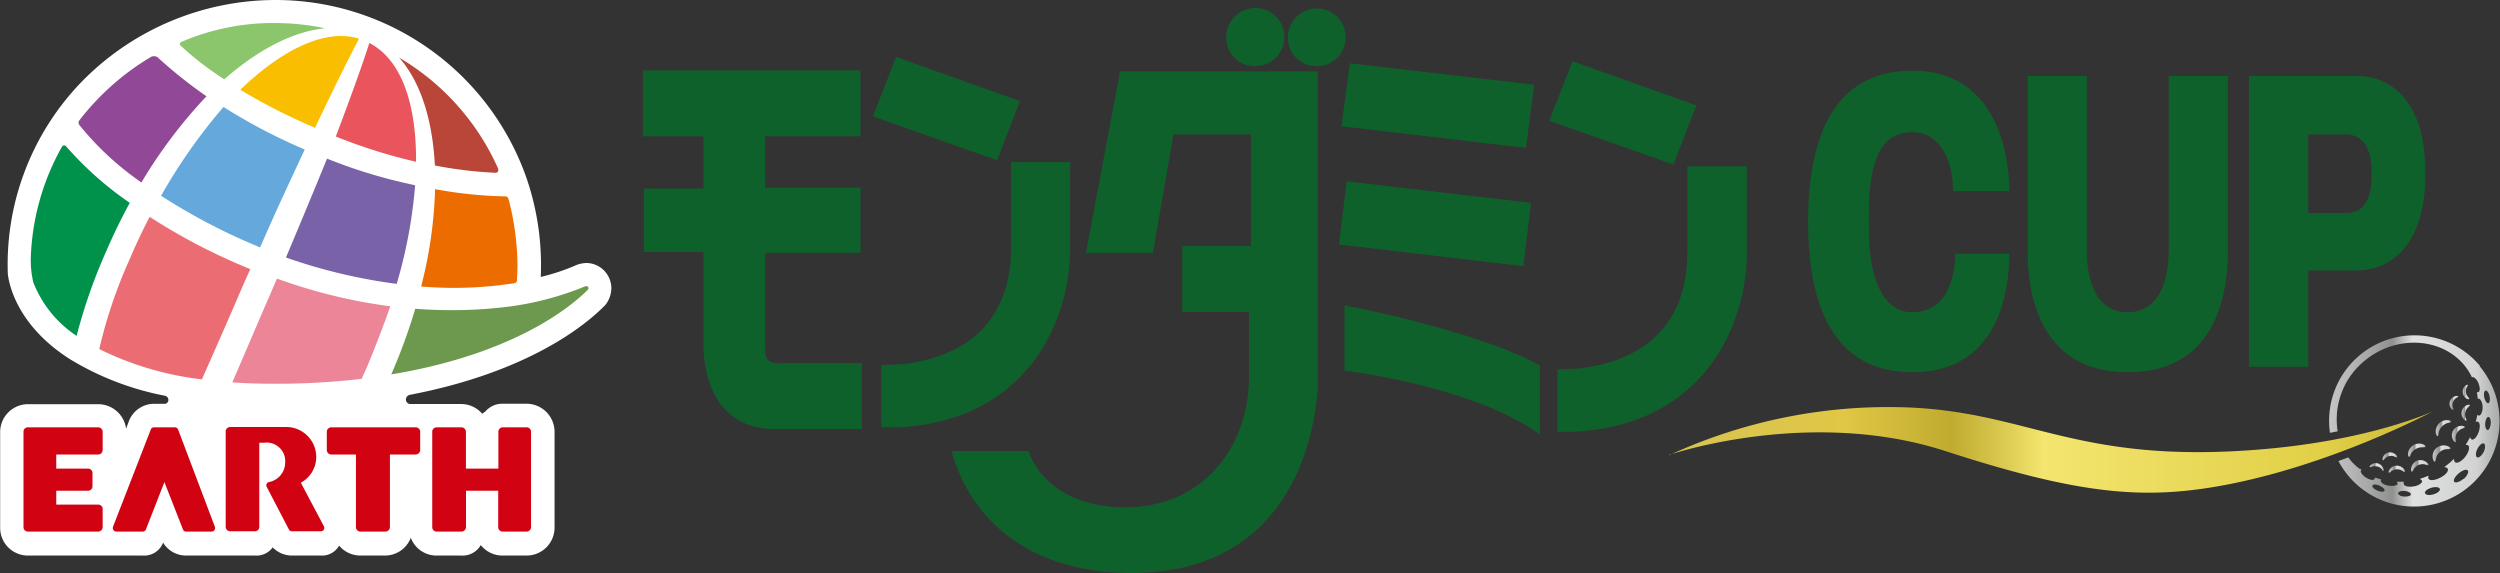 <svg id="レイヤー_1" data-name="レイヤー 1" xmlns="http://www.w3.org/2000/svg" xmlns:xlink="http://www.w3.org/1999/xlink" viewBox="0 0 324.36 74.34"><rect x="0" y="0" width="324.36" height="74.34" fill="#333333" stroke="none"/><defs><style>.cls-1,.cls-2{fill:#0f612c;}.cls-1,.cls-10,.cls-11,.cls-12,.cls-13,.cls-14,.cls-3,.cls-4,.cls-5,.cls-6,.cls-7,.cls-8,.cls-9{fill-rule:evenodd;}.cls-3{fill:url(#名称未設定グラデーション_36);}.cls-4{fill:url(#名称未設定グラデーション_36-2);}.cls-5{fill:url(#名称未設定グラデーション_36-3);}.cls-6{fill:url(#名称未設定グラデーション_36-4);}.cls-7{fill:url(#名称未設定グラデーション_36-5);}.cls-8{fill:url(#名称未設定グラデーション_36-6);}.cls-9{fill:url(#名称未設定グラデーション_36-7);}.cls-10{fill:url(#名称未設定グラデーション_36-8);}.cls-11{fill:url(#名称未設定グラデーション_36-9);}.cls-12{fill:url(#名称未設定グラデーション_36-10);}.cls-13{fill:url(#名称未設定グラデーション_36-11);}.cls-14{fill:url(#名称未設定グラデーション_36-12);}.cls-15{fill:url(#linear-gradient);}.cls-16{fill:#fff;}.cls-17{fill:#7a62a8;}.cls-18{fill:#f9be00;}.cls-19{fill:#65a9dc;}.cls-20{fill:#e9545d;}.cls-21{fill:#914897;}.cls-22{fill:#b94639;}.cls-23{fill:#8bc56c;}.cls-24{fill:#ec6c00;}.cls-25{fill:#eb6d73;}.cls-26{fill:#00924b;}.cls-27{fill:#6d994f;}.cls-28{fill:#ed8599;}.cls-29{fill:#d10312;}</style><linearGradient id="名称未設定グラデーション_36" x1="835.98" y1="405.26" x2="838.3" y2="405.26" gradientUnits="userSpaceOnUse"><stop offset="0" stop-color="#c7c6c4"/><stop offset="0.23" stop-color="#a6a9a8"/><stop offset="0.37" stop-color="#8f918e"/><stop offset="0.45" stop-color="#c6c8c8"/><stop offset="0.49" stop-color="#dee0e1"/><stop offset="0.86" stop-color="#d2d3d2"/><stop offset="1" stop-color="#a7aaa9"/><stop offset="1" stop-color="#a6a9a8"/></linearGradient><linearGradient id="名称未設定グラデーション_36-2" x1="833.18" y1="406.86" x2="835.43" y2="406.86" xlink:href="#名称未設定グラデーション_36"/><linearGradient id="名称未設定グラデーション_36-3" x1="830.27" y1="407.29" x2="832.4" y2="407.29" xlink:href="#名称未設定グラデーション_36"/><linearGradient id="名称未設定グラデーション_36-4" x1="836.37" y1="401.97" x2="838.35" y2="401.97" xlink:href="#名称未設定グラデーション_36"/><linearGradient id="名称未設定グラデーション_36-5" x1="838.17" y1="398.69" x2="839.32" y2="398.69" xlink:href="#名称未設定グラデーション_36"/><linearGradient id="名称未設定グラデーション_36-6" x1="832.78" y1="404.82" x2="835.07" y2="404.82" xlink:href="#名称未設定グラデーション_36"/><linearGradient id="名称未設定グラデーション_36-7" x1="829.48" y1="405.59" x2="831.35" y2="405.59" xlink:href="#名称未設定グラデーション_36"/><linearGradient id="名称未設定グラデーション_36-8" x1="827.81" y1="407.01" x2="829.6" y2="407.01" xlink:href="#名称未設定グラデーション_36"/><linearGradient id="名称未設定グラデーション_36-9" x1="838.47" y1="402.73" x2="840.18" y2="402.73" xlink:href="#名称未設定グラデーション_36"/><linearGradient id="名称未設定グラデーション_36-10" x1="839.72" y1="399.91" x2="840.83" y2="399.91" xlink:href="#名称未設定グラデーション_36"/><linearGradient id="名称未設定グラデーション_36-11" x1="839.87" y1="397.25" x2="840.74" y2="397.25" xlink:href="#名称未設定グラデーション_36"/><linearGradient id="名称未設定グラデーション_36-12" x1="822.55" y1="401.02" x2="844.72" y2="401.02" xlink:href="#名称未設定グラデーション_36"/><linearGradient id="linear-gradient" x1="736.88" y1="404.81" x2="836.01" y2="404.81" gradientUnits="userSpaceOnUse"><stop offset="0" stop-color="#d6c353"/><stop offset="0.23" stop-color="#e0c745"/><stop offset="0.37" stop-color="#c0ab2f"/><stop offset="0.44" stop-color="#dccb52"/><stop offset="0.49" stop-color="#f3e56f"/><stop offset="0.86" stop-color="#e1cf46"/><stop offset="1" stop-color="#cbb73b"/></linearGradient></defs><title>名称未設定-1</title><path class="cls-1" d="M691.34,395.84s.24,24.92-24.16,24.92c-13.11,0-20.87-6.79-23.36-15.82h10c.6,2,3.55,7.3,12.6,7.3,9.68,0,16-7.44,16-17.07v-8.28h-8.67v-8.55h8.91V363.86H672.61l-2.67,15.36h-8.68l4.42-23.54h25.66v40.16m28.81-2v8.95c-8.78-6.36-25.34-8.28-25.34-8.28v-8.46C703.71,387.71,715.71,391.13,720.15,393.88Zm-98.62-.32h10.63v8.56H620.91c-7.19,0-9.28-6-9.28-11.07V379.11H603.9v-8.22h7.73v-6.78h-7.86v-8.56H632v8.56H619.63v6.66H632v8.45H619.63v12.34C619.63,393.14,620.06,393.56,621.53,393.56Zm15.1,8.32h-1.94V393.8c2.15-.09,3-.15,3-.15,11.74-1.52,13.84-9.46,13.84-14.91V367.45h7.67v11.21C659.22,387.82,653.79,401.14,636.63,401.88ZM719,372.75l-1,8.2-23.91-2.81,1-8.19,23.93,2.8m-69.3-5.54-16.1-5.69,3-7.71,16.07,5.73Zm69.68-9.8-1.06,8.2-23.92-2.81,1.07-8.17,23.91,2.78m-31.93-6a3.74,3.74,0,1,1,3.75,3.59,3.65,3.65,0,0,1-3.75-3.59m-8,0a3.77,3.77,0,1,1,3.77,3.59,3.66,3.66,0,0,1-3.77-3.59" transform="translate(-520.36 -346.42)"/><path class="cls-1" d="M724.38,402.44h-1.94v-8.08c2.15-.08,3-.15,3-.15,11.74-1.51,13.84-9.46,13.84-14.91V368H747v11.22C747,388.38,741.54,401.7,724.38,402.44Z" transform="translate(-520.36 -346.42)"/><polygon class="cls-1" points="217.12 21.35 201.01 15.67 204.02 7.95 220.09 13.69 217.12 21.35"/><path class="cls-2" d="M809.41,378.94V356.28h-7.67V379c0,2.6-.64,7.93-5.34,7.93s-5.29-5.39-5.29-7.93V356.28h-7.67v22.66c0,3.82.58,15.77,13,15.77S809.41,382.75,809.41,378.94Z" transform="translate(-520.36 -346.42)"/><path class="cls-2" d="M768.4,386.94c-2.44,0-5.57-2.12-5.57-10.9v-1.78c0-7.64,1.85-10.69,5.65-10.69,3.58,0,5.28,3.62,5.28,7.64h7.29c0-5.38-2-15.62-12.54-15.62-4.43,0-7.83,1.63-10.09,4.85s-3.47,8.21-3.47,14.7,1.17,11.46,3.47,14.73,5.66,4.84,10.09,4.84c10.86,0,12.54-10,12.54-15.37h-7C774,382.1,773.19,386.94,768.4,386.94Z" transform="translate(-520.36 -346.42)"/><path class="cls-2" d="M826.26,356.28h-14.1V394h7.67V381.5h6.43c3.26,0,8.77-2.22,8.77-12.4v-.47C835,358.64,829.72,356.28,826.26,356.28Zm1.8,12.89c0,3.94-1.61,4.89-3.37,4.89h-4.86v-10.2h4.86c1.76,0,3.37,1.07,3.37,4.87Z" transform="translate(-520.36 -346.42)"/><path class="cls-3" d="M836.24,406.32c.25,0,0-.68.69-1.27s1.33-.21,1.37-.45-1-.72-1.81-.07S836,406.31,836.24,406.32Z" transform="translate(-520.36 -346.42)"/><path class="cls-4" d="M833.94,406.2c-.8.33-.87,1.34-.67,1.41s.16-.57.9-.87,1.16.18,1.26,0S834.75,405.86,833.94,406.2Z" transform="translate(-520.36 -346.42)"/><path class="cls-5" d="M830.3,407.74c.15.12.3-.39,1-.43s.92.45,1.06.32-.31-.84-1.09-.8S830.16,407.63,830.3,407.74Z" transform="translate(-520.36 -346.42)"/><path class="cls-6" d="M836.76,401.41c-.64.71-.34,1.64-.13,1.6s-.06-.58.54-1.23,1.16-.43,1.18-.65S837.41,400.7,836.76,401.41Z" transform="translate(-520.36 -346.42)"/><path class="cls-7" d="M838.24,398.42c-.26.65.25,1.23.39,1.16s-.22-.39,0-1,.72-.57.67-.73S838.5,397.78,838.24,398.42Z" transform="translate(-520.36 -346.42)"/><path class="cls-8" d="M833.46,404.19c-.8.5-.76,1.47-.54,1.5s.1-.58.84-1,1.22-.12,1.3-.32S834.26,403.68,833.46,404.19Z" transform="translate(-520.36 -346.42)"/><path class="cls-9" d="M830.27,405.12c-.69.14-.89.87-.75,1s.21-.4.84-.53.87.29,1,.15S830.94,405,830.27,405.12Z" transform="translate(-520.36 -346.42)"/><path class="cls-10" d="M828.89,406.54c-.65-.18-1.16.34-1.07.47s.36-.23,1-.06.63.63.77.57S829.54,406.74,828.89,406.54Z" transform="translate(-520.36 -346.42)"/><path class="cls-11" d="M838.67,402.23c-.48.74.05,1.61.26,1.56s-.2-.56.23-1.23,1.06-.53,1-.74S839.14,401.5,838.67,402.23Z" transform="translate(-520.36 -346.42)"/><path class="cls-12" d="M840.35,401c.15-.12-.3-.41-.13-1.1s.68-.77.6-.93-.9.05-1.07.81S840.21,401.05,840.35,401Z" transform="translate(-520.36 -346.42)"/><path class="cls-13" d="M840.53,396.35c-.11-.11-.72.3-.65,1s.76,1,.85.83-.36-.25-.43-.87S840.65,396.45,840.53,396.35Z" transform="translate(-520.36 -346.42)"/><path class="cls-14" d="M842.12,393.89a11.08,11.08,0,0,0-19.46,8.69l1-.2a9.8,9.8,0,0,1,3.46-9.12c4.06-3.4,9.91-3.09,12.93.5a7.77,7.77,0,0,1,.94,1.42c0,.06.09.19.12.18.24-.07.61.26.82.8s.22,1,0,1.13a.16.16,0,0,1-.1,0s-.1,0-.09.09.07.47.09.71c0,.08,0,.06.16.06s.48.49.48,1.09-.23,1.1-.48,1.1a.35.35,0,0,1-.16-.06s-.08,0-.08,0c0,.26-.1.53-.16.8,0,0,0,.08.06.06a.26.26,0,0,1,.21,0c.27.09.31.68.1,1.31s-.61,1.07-.88,1a.33.33,0,0,1-.2-.24s-.06-.07-.08,0a9.54,9.54,0,0,1-.5.86c0,.06,0,.1,0,.09a.36.36,0,0,1,.29.05c.25.2.09.86-.37,1.46s-1.06.93-1.32.73a.4.4,0,0,1-.12-.4,0,0,0,0,0-.08,0c-.18.17-.36.34-.55.5s-.38.31-.58.45a.06.06,0,0,0,0,.1.43.43,0,0,1,.37.18c.15.29-.27.82-1,1.18s-1.35.4-1.5.11a.34.34,0,0,1,0-.28c0-.06,0-.12-.06-.08l-.5.2c-.14.06-.3.1-.45.15s0,.09,0,.12.18.11.19.2c0,.28-.46.6-1.11.7s-1.21,0-1.28-.32.13-.3,0-.29c-.26,0-.53,0-.79,0s0,.15,0,.23c0,.26-.58.38-1.17.28s-1.05-.39-1-.65c0-.05.08-.13,0-.16l-.66-.21c-.16-.06-.12.1-.16.15-.13.22-.63.13-1.12-.18s-.79-.77-.64-.94-.06-.12-.23-.23a6.76,6.76,0,0,1-1.16-1.1c-.09-.12-.18-.23-.26-.35l-1.28.48a11.2,11.2,0,0,0,1.31,1.94,11.09,11.09,0,1,0,17-14.26Zm-13.28,16.19c-.44-.18-.74-.46-.67-.65s.47-.19.9,0,.73.46.67.65S829.27,410.25,828.84,410.08Zm3.47.76c-.46,0-.82-.23-.81-.43s.39-.33.84-.29.83.24.82.43S832.78,410.88,832.31,410.84Zm3.8-.29c-.54.16-1,.11-1.11-.13s.28-.55.81-.71,1-.1,1.1.13S836.63,410.39,836.11,410.55Zm3.86-2c-.49.4-1,.57-1.18.38s.09-.69.58-1.1,1-.58,1.17-.37S840.45,408.17,840,408.58Zm2.88-11.47c.2,0,.43.31.52.77s0,.85-.17.89-.43-.32-.52-.77S842.66,397.14,842.85,397.11Zm-.27,8c-.25.49-.63.79-.84.67s-.19-.62.06-1.11.63-.79.84-.67S842.83,404.62,842.58,405.12Zm.51-2.9c-.19,0-.33-.42-.28-.88s.23-.81.42-.78.33.42.29.87S843.29,402.25,843.09,402.22Z" transform="translate(-520.36 -346.42)"/><path class="cls-15" d="M736.88,405.5a67.83,67.83,0,0,1,31.46-6.2c15.46.75,21.69,7.22,44.56,5.49,14.89-1.12,23.11-5,23.11-5s-13.74,7.36-28.34,9.8c-9.73,1.63-18,.84-34.86-4.63-17.74-5.77-35.93.49-35.93.49" transform="translate(-520.36 -346.42)"/><path class="cls-16" d="M596.44,380.54a5.31,5.31,0,0,0-.67.08,3.51,3.51,0,0,0-.63.19,27.16,27.16,0,0,1-4.62,1.54,34.83,34.83,0,0,0-1.81-12.72,34.49,34.49,0,0,0-32.62-23.21,35.24,35.24,0,0,0-24.94,10.41,34.06,34.06,0,0,0-9.78,25c0,.26.47,6.38,8.1,11.21a37.08,37.08,0,0,0,12.32,4.73h0a.56.56,0,0,1,.42.55.51.51,0,0,1-.41.49h-1.46a3.51,3.51,0,0,0-3.25,2.23l-.37,1a3.66,3.66,0,0,0-3.61-3.18h-9.15a3.62,3.62,0,0,0-3.58,3.65v12.36a3.6,3.6,0,0,0,3.58,3.63h14.94a2.61,2.61,0,0,0,2.62-1.68,3.47,3.47,0,0,0,3,1.68h8.95a2.58,2.58,0,0,0,2.27-1.06,3.49,3.49,0,0,0,2.52,1.06H562a2.54,2.54,0,0,0,2.36-1.29,3.59,3.59,0,0,0,2.73,1.29h3.25a3.59,3.59,0,0,0,3.32-2.31,3.55,3.55,0,0,0,3.28,2.31h3.26a2.73,2.73,0,0,0,2.54-1.36,3.58,3.58,0,0,0,2.83,1.36h3.11a3.63,3.63,0,0,0,3.63-3.63V402.45a3.65,3.65,0,0,0-3.65-3.65H585.6a2.9,2.9,0,0,0-2.26,1c-.12.11-.29.18-.41.31a3.6,3.6,0,0,0-2.71-1.27h-6.7a.61.61,0,0,1-.5-.58.66.66,0,0,1,.45-.6h0c15.36-2.93,22.78-9,25.26-11.5a2.93,2.93,0,0,0,.36-.43,3.64,3.64,0,0,0,.59-1.86A3.29,3.29,0,0,0,596.44,380.54Z" transform="translate(-520.36 -346.42)"/><path class="cls-17" d="M557.46,379.83a70.79,70.79,0,0,0,14.37,3.42,62.55,62.55,0,0,0,2.39-12.8A66.74,66.74,0,0,1,562.79,367C561.23,370.83,559.42,375.19,557.46,379.83Z" transform="translate(-520.36 -346.42)"/><path class="cls-18" d="M561.23,363c2.43-5.09,4.4-9.09,5.71-11.56-4.26-1.34-9.86,1.29-15.41,6.63A80.12,80.12,0,0,0,561.23,363Z" transform="translate(-520.36 -346.42)"/><path class="cls-19" d="M541.26,371.82a78.42,78.42,0,0,0,12.85,6.7c2-4.62,4-8.87,5.79-12.7a73.36,73.36,0,0,1-10.54-5.52A71.14,71.14,0,0,0,541.26,371.82Z" transform="translate(-520.36 -346.42)"/><path class="cls-20" d="M568.28,352c-.86,2.7-2.37,6.9-4.35,12.13a69.35,69.35,0,0,0,10.41,3.28C574.39,359.72,572.37,354.11,568.28,352Z" transform="translate(-520.36 -346.42)"/><path class="cls-21" d="M538.71,370.09a63.9,63.9,0,0,1,8.44-11.18,59.41,59.41,0,0,1-6.28-5,.77.77,0,0,0-.52-.2,1,1,0,0,0-.36.07,33.14,33.14,0,0,0-9.37,8.3h0a.59.59,0,0,0-.07.25.48.48,0,0,0,.07.26A37.91,37.91,0,0,0,538.71,370.09Z" transform="translate(-520.36 -346.42)"/><path class="cls-22" d="M576.78,367.89a54.32,54.32,0,0,0,7.87.95h0a.35.35,0,0,0,.36-.35.33.33,0,0,0,0-.15,31.61,31.61,0,0,0-12.87-14.45C574.9,357,576.48,361.92,576.78,367.89Z" transform="translate(-520.36 -346.42)"/><path class="cls-23" d="M543.7,352.12a.31.31,0,0,0,.09.22,40,40,0,0,0,5.67,4.37c4.37-3.84,8.9-6.21,13.06-6.62a31.41,31.41,0,0,0-6.54-.68,30,30,0,0,0-12.11,2.46A.25.25,0,0,0,543.7,352.12Z" transform="translate(-520.36 -346.42)"/><path class="cls-24" d="M575,383.59a50.75,50.75,0,0,0,12.17-.44.42.42,0,0,0,.27-.34c0-.6.06-1.16.06-1.77h0a34.56,34.56,0,0,0-1.17-8.83.45.45,0,0,0-.38-.31h0a55,55,0,0,1-9.14-.94A56.49,56.49,0,0,1,575,383.59Z" transform="translate(-520.36 -346.42)"/><path class="cls-25" d="M533.24,391.71a40.38,40.38,0,0,0,13.32,3.93c1.57-3.58,3.25-7.32,4.94-11.3.45-1,.9-2.08,1.34-3a78.52,78.52,0,0,1-13.06-6.78c-1,1.88-1.89,3.84-2.76,5.86A62.26,62.26,0,0,0,533.24,391.71Z" transform="translate(-520.36 -346.42)"/><path class="cls-26" d="M534.15,379q1.41-3.27,3.05-6.26a44,44,0,0,1-8.27-7.34.33.33,0,0,0-.25-.12.36.36,0,0,0-.26.14,31.43,31.43,0,0,0-4.06,14.34,12.31,12.31,0,0,0,.27,3.06c0,.08.09.33.11.38A14.77,14.77,0,0,0,530.3,390,70,70,0,0,1,534.15,379Z" transform="translate(-520.36 -346.42)"/><path class="cls-27" d="M596.65,384a.31.31,0,0,0,.07-.18.29.29,0,0,0-.28-.28l-.09,0a39.28,39.28,0,0,1-11.28,2.81,57.39,57.39,0,0,1-6.05.31c-1.58,0-3.17-.05-4.78-.18a74.66,74.66,0,0,1-3.12,8.52C584.35,392.81,592.61,388,596.65,384Z" transform="translate(-520.36 -346.42)"/><path class="cls-28" d="M571,386.16a69.13,69.13,0,0,1-14.71-3.6c-.45,1.06-.91,2.14-1.39,3.24-1.55,3.57-3,7-4.4,10.23,1.71.13,3.56.18,5.53.18a93.64,93.64,0,0,0,11.25-.64c.27-.59.53-1.17.8-1.78C569.14,391.2,570.11,388.7,571,386.16Z" transform="translate(-520.36 -346.42)"/><path class="cls-29" d="M588.69,401.86H585.6a.58.58,0,0,0-.58.59v4.77h-4.21v-4.77a.59.59,0,0,0-.59-.59H577a.58.58,0,0,0-.56.59v12.36a.57.57,0,0,0,.54.58h3.26a.59.59,0,0,0,.58-.58v-4.72H585v4.72a.57.57,0,0,0,.58.58h3.11a.57.57,0,0,0,.57-.58V402.45A.58.58,0,0,0,588.69,401.86Z" transform="translate(-520.36 -346.42)"/><path class="cls-29" d="M544.47,415.39h3.35a.44.44,0,0,0,.44-.44.53.53,0,0,0,0-.13l-4.8-12.69a.46.46,0,0,0-.41-.27h-2.72a.44.44,0,0,0-.4.27L535,414.82s0,.08,0,.13a.45.45,0,0,0,.44.44h3.45a.44.44,0,0,0,.39-.25l2.41-6.17,2.42,6.17A.41.41,0,0,0,544.47,415.39Z" transform="translate(-520.36 -346.42)"/><path class="cls-29" d="M533.09,401.86h-9.15a.56.56,0,0,0-.53.59v12.36a.56.56,0,0,0,.53.58h9.15a.59.59,0,0,0,.59-.58v-2.36a.57.57,0,0,0-.59-.56h-5.43v-1.8h4.12a.58.58,0,0,0,.58-.57v-1.77a.57.57,0,0,0-.59-.53h-4.11v-1.83h5.43a.59.59,0,0,0,.59-.59v-2.35A.59.59,0,0,0,533.09,401.86Z" transform="translate(-520.36 -346.42)"/><path class="cls-29" d="M574.88,404.81v-2.39a.6.6,0,0,0-.58-.56H563.35a.59.59,0,0,0-.59.59v2.35a.59.59,0,0,0,.59.59h3.19v9.42a.58.58,0,0,0,.58.58h3.25a.59.59,0,0,0,.58-.58v-9.42h3.35A.6.6,0,0,0,574.88,404.81Z" transform="translate(-520.36 -346.42)"/><path class="cls-29" d="M554,414.86v-11h.64a2.41,2.41,0,0,1,2.72,2.59,2.6,2.6,0,0,1-2.11,2.52h0a.42.42,0,0,0-.34.42.93.93,0,0,0,.06.21l2.88,5.53a.43.43,0,0,0,.39.22H562a.44.44,0,0,0,.44-.44.37.37,0,0,0-.05-.2l-3-5.66a3.8,3.8,0,0,0,2-3.34,3.89,3.89,0,0,0-3.89-3.89h-7.27a.59.59,0,0,0-.59.59v12.36a.59.59,0,0,0,.59.58h3.23A.56.56,0,0,0,554,414.86Z" transform="translate(-520.36 -346.42)"/></svg>